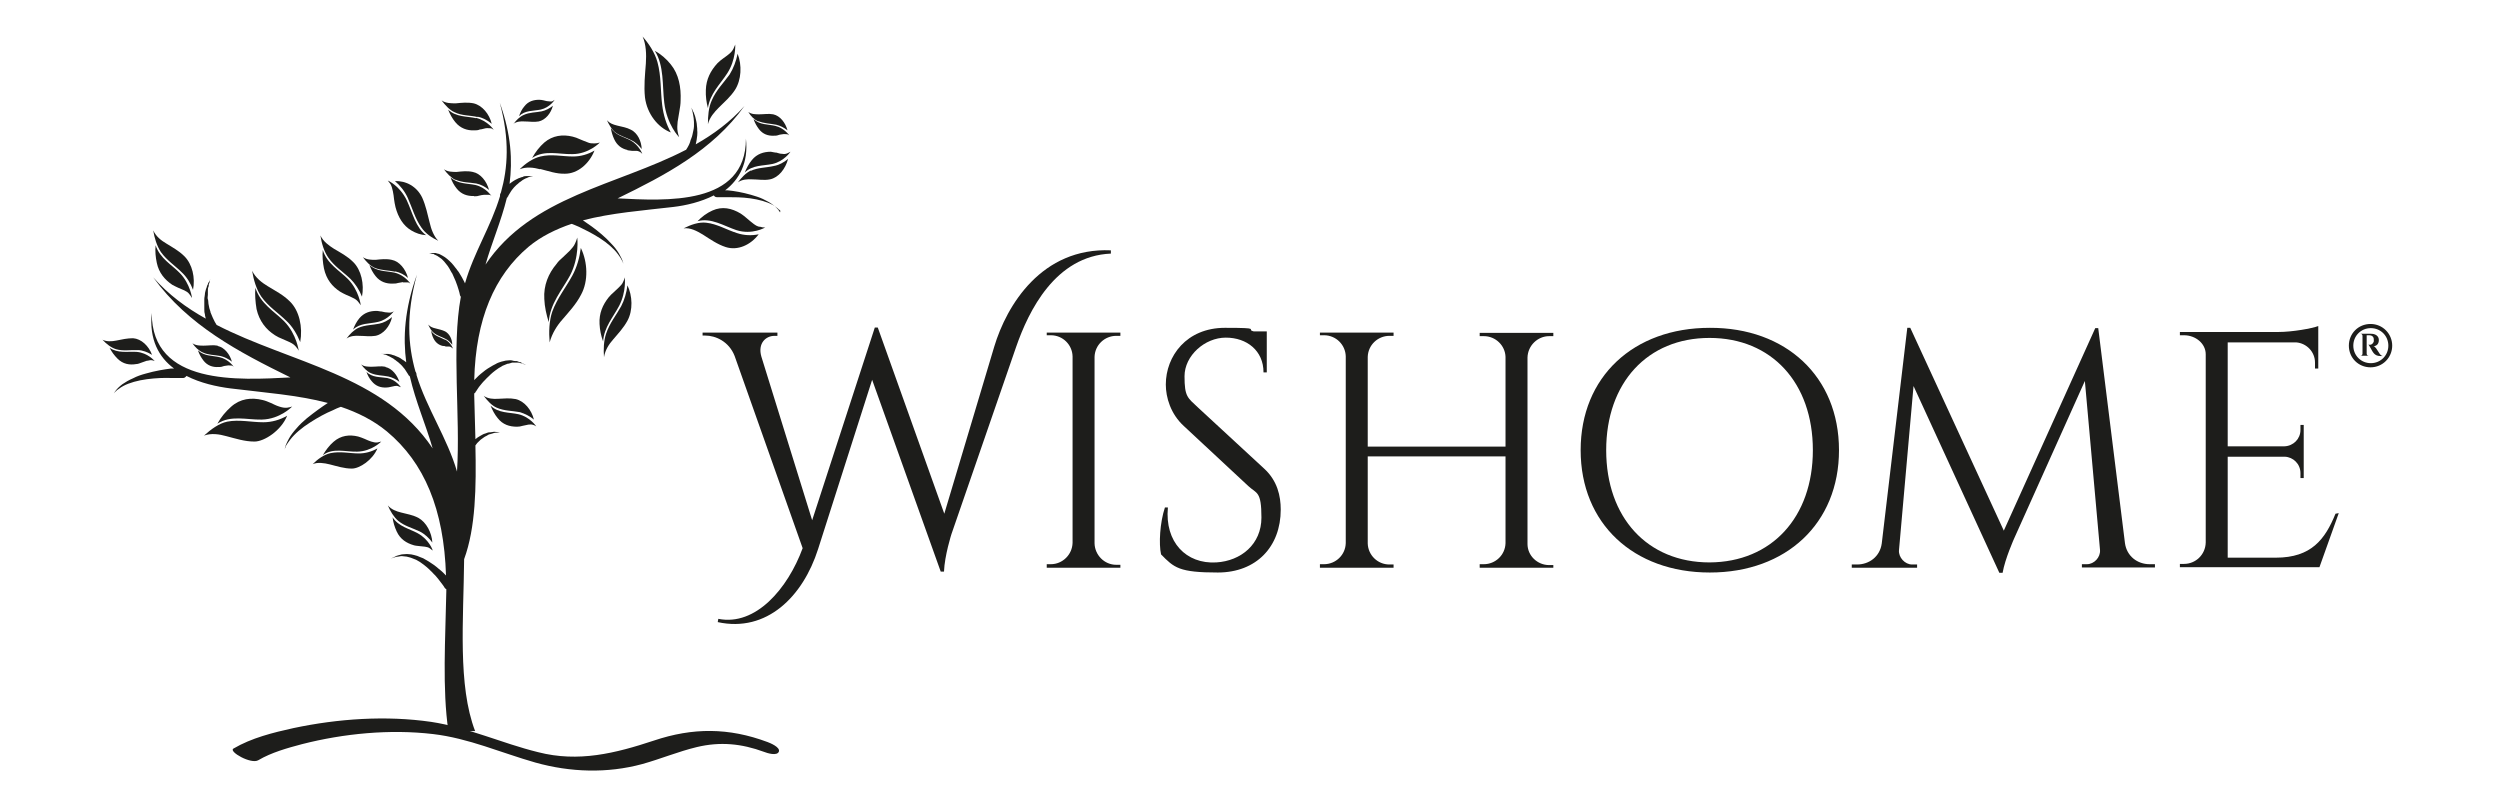<svg xmlns="http://www.w3.org/2000/svg" viewBox="0 0 841.9 271.9"><defs><style>      .cls-1 {        fill: #1d1d1b;      }    </style></defs><g><g id="Capa_1"><g><g><g><path class="cls-1" d="M334.8,116.8c4.2-14,16-33.5,39.3-32.5v1.1c-18.7.8-27.7,19.3-31.9,31.4l-21.8,63.1s-2.3,7.2-2.5,12.6h-1.1l-23.1-64.6-18.2,57c-5.1,16-17.3,28.2-33.8,24.6l.2-1.1c12.6,2.5,23.4-10.2,28.4-23.8l-22.9-64.7c-1.9-4.9-6.4-6.9-9.9-6.9h-.9v-1h25.2v1.1h-1c-2.9,0-5.7,2.5-4.4,7l17.1,55.1,21.1-64.9h1l22.4,62.7,16.8-56.2Z"></path><path class="cls-1" d="M377.3,191.2h-24.8v-1.2h1.4c3.9,0,7.2-3.2,7.3-7.2v-62.8c-.1-3.9-3.3-7.1-7.3-7.1h-1.4v-.9h24.8v1.1h-1.4c-3.9,0-7.2,3.1-7.3,7.1v62.8c.1,3.9,3.3,7.2,7.3,7.2h1.4v1Z"></path><path class="cls-1" d="M425.7,157.8c4.5,4.1,5.6,9.3,5.6,13.8,0,12.5-8.2,21.2-21.2,21.2s-14.7-1.6-19.1-6.1c-.8-3.5-.4-10.7,1.3-15.8h1c-1.1,11.7,6.2,19.1,16.3,18.5,8.3-.5,15.2-6.1,15.2-15.1s-1.6-8-4.4-10.6l-21.7-20.2c-4.5-4.1-6.1-9.7-6.1-14,0-9.6,7-19.1,19.9-19.1s6.8.5,9.7,1.2h4.4v13.8h-1.1c0-7.3-5.6-11.7-12.7-11.7s-13.9,6.1-13.9,13,1,7.2,4.5,10.5l22.3,20.6Z"></path><path class="cls-1" d="M523.1,191.2h-24.8v-1.2h1.4c3.9,0,7.2-3.1,7.3-7.1v-29.2h-46.4v29.3c.1,3.9,3.3,7.1,7.3,7.1h1.4v1.1h-24.8v-1.2h1.4c3.9,0,7.2-3.1,7.3-7.1v-62.9c-.1-3.9-3.3-7.1-7.3-7.1h-1.4v-.9h24.8v1.1h-1.4c-3.9,0-7.2,3.1-7.3,7.1v30.2h46.4v-30.2c-.1-3.8-3.3-7-7.3-7h-1.4v-1.1h24.8v1.1h-1.4c-3.9,0-7.2,3.2-7.3,7.2v62.8c0,3.9,3.3,7.1,7.3,7.1h1.4v.9h0Z"></path><path class="cls-1" d="M619.3,151.6c0,24.7-17.8,41.2-43.5,41.2s-43.5-16.5-43.5-41.2,17.8-41.2,43.5-41.2c25.6-.1,43.5,16.4,43.5,41.2ZM610.5,151.6c0-22.7-13.9-37.8-34.8-37.8s-34.8,15.1-34.8,37.8,13.9,37.8,34.8,37.8c20.9-.1,34.8-15.2,34.8-37.8Z"></path><path class="cls-1" d="M715.6,182.9c.6,4.4,4.2,7.1,8.3,7.1h1.8v1.1h-24.6v-1.1h1.7c2.4,0,4.6-2.3,4.4-4.8l-5.1-56.9-23.8,53s-3.1,6.9-3.9,11.6h-1.1l-28.9-62.9-4.9,55.3c-.2,2.4,2,4.8,4.4,4.8h1.7v1.1h-22v-1.1h1.8c4,0,7.7-2.6,8.3-7.1l8.6-72.6h1l31.5,68.3,30.8-68.2h1l9,72.4Z"></path><path class="cls-1" d="M787.6,172.8l-6.5,18.2h-47v-1.1h1.4c3.9,0,7.2-3.1,7.3-7.2v-63.4c0-3.6-3.4-6.4-7.3-6.4h-1.4v-1.1h33.1c4.8,0,11.4-1.2,13.5-2v14.3h-1.1v-2c0-3.6-2.8-6.5-6.3-6.8h-23.1v35h19.1c3-.1,5.4-2.5,5.4-5.5v-1.7h1.1v17.9h-1.1v-1.7c0-3-2.4-5.4-5.3-5.5h-19.2v34h16.2c12,0,16.6-6.2,20.1-14.8l1.1-.2Z"></path></g><g><path class="cls-1" d="M46.4,117.9c1.6,0,3.3.7,4.8,1.6-1.1-3-3.6-5.4-6.4-5.6-1.9,0-3.8.4-5.7.8-1.5.3-3.2.4-4.6-.3,1.3,1.4,2.9,2.7,4.6,3.2,2.4.7,4.8.2,7.3.3h0Z"></path><path class="cls-1" d="M39.6,120.8c1.8,1.8,4,2.2,6.3,1.8.6,0,1.2-.3,1.8-.5s1.2-.4,1.7-.6c.6,0,1.1-.3,1.7-.2.3,0,.7.2,1,.3,0,0-2.3-2.8-6.1-3.1-3-.2-6.3.6-9.1-1.4.7,1.4,1.6,2.6,2.7,3.7h0Z"></path><g><path class="cls-1" d="M97.6,101.5c-2.2-2.2-4.8-3.5-7.4-5.1-2-1.2-4.1-2.8-5.3-5.2.5,3,1.4,6.2,3.1,8.7,2.4,3.4,5.7,5.4,8.6,8.3,1.9,1.8,3.4,4.3,4.5,7,.9-5.1-.3-10.6-3.5-13.7h0Z"></path><path class="cls-1" d="M95.7,108.2c-3.4-3.4-8-5.9-9.7-11.3-.2,2.3,0,4.8.4,7.2.9,4,3.2,6.9,6.2,8.8.8.5,1.6.9,2.4,1.2.8.4,1.7.7,2.5,1.1s1.5.8,2.1,1.5c.4.4.7.9,1,1.4,0,.2-.6-5.5-4.9-9.9h0Z"></path><path class="cls-1" d="M181.9,56.9c2.8.7,5.5,1.7,8.4,1.6,4.2,0,8.1-3.3,9.9-7.8-2.2,1.3-4.7,2-7.2,2-3.6,0-7.4-.9-11,0-2.5.6-5,2.3-7,4.3,2.2-.9,4.7-.6,6.9,0h0Z"></path><path class="cls-1" d="M200.2,48.3c-.8,0-1.6,0-2.4-.4-.9-.3-1.7-.7-2.5-1-.8-.4-1.7-.7-2.5-.9-3.3-.8-6.7-.4-9.5,2-1.6,1.4-3,3.2-4.1,5.2,4.1-2.8,9-1.2,13.5-1.3,5.6,0,9.3-3.9,9.3-3.9-.7.2-1.2.3-1.8.3h0Z"></path><path class="cls-1" d="M132,106.8c-1.3,1.1-2.8,1.9-4.3,2.2-2.3.5-4.7.4-7,1.4-1.5.7-2.9,2.1-4,3.6,1.3-.9,2.9-1,4.3-.9,1.8,0,3.6.3,5.4,0,2.7-.5,4.9-3.2,5.6-6.2h0Z"></path><path class="cls-1" d="M132.7,104.8c-.3.2-.6.3-.9.4-.5.2-1,0-1.6,0-.6,0-1.1-.2-1.7-.3-.6,0-1.1-.2-1.7-.2-2.2,0-4.2.6-5.8,2.5-.9,1.1-1.6,2.4-2.1,3.8,2.4-2.3,5.5-1.9,8.4-2.6,3.5-.8,5.4-3.7,5.4-3.7h0Z"></path><path class="cls-1" d="M133.1,91.4c1.5.3,3.1,1.1,4.3,2.2-.8-3-2.9-5.6-5.5-6.1-1.8-.4-3.6-.2-5.4,0-1.4,0-3,0-4.3-.9,1.1,1.5,2.4,2.9,4,3.6,2.2.9,4.6.8,6.9,1.3h0Z"></path><path class="cls-1" d="M135.7,95.1c.5,0,1,0,1.6,0s.6.3.9.4c0,0-1.9-2.9-5.4-3.7-2.8-.6-6-.3-8.4-2.6.5,1.4,1.2,2.7,2.1,3.8,1.5,1.9,3.6,2.6,5.8,2.5.6,0,1.1,0,1.7-.2.5-.1,1.1-.2,1.7-.3h0Z"></path><path class="cls-1" d="M153.4,60.5c2.2,1,4.6.9,7,1.3,1.5.3,3.1,1.1,4.3,2.2-.8-3-2.9-5.6-5.5-6.1-1.8-.4-3.6-.2-5.4,0-1.4,0-3,0-4.3-.9,1,1.4,2.4,2.9,3.9,3.6h0Z"></path><path class="cls-1" d="M159.6,66.1c.6,0,1.1,0,1.7-.2s1.1-.2,1.7-.3c.5,0,1,0,1.6,0s.6.2.9.4c0,0-1.9-2.9-5.4-3.7-2.8-.6-6-.3-8.4-2.6.5,1.4,1.2,2.7,2.1,3.8,1.5,1.9,3.6,2.6,5.8,2.5h0Z"></path><path class="cls-1" d="M149.9,111.6c-1-.5-2.1-.7-3.2-1-.9-.2-1.8-.5-2.5-1.3.5,1.1,1.1,2.2,1.9,2.8,1.2,1,2.6,1.3,3.9,2,.9.4,1.7,1.2,2.3,2,0-1.8-.9-3.7-2.4-4.5h0Z"></path><path class="cls-1" d="M149.8,114.4c-1.6-.9-3.5-1.2-4.6-3,.1.9.4,1.8.8,2.6.7,1.4,1.8,2.2,3.1,2.5.3,0,.7,0,1,.2.4,0,.7,0,1,0,.3,0,.6,0,.9.3.2,0,.3.3.5.4.1,0-.7-2.1-2.7-3.1h0Z"></path><path class="cls-1" d="M61.3,91.8c1.6,1.5,2.9,3.6,3.7,5.8.8-4-.2-8.6-2.9-11.3-1.8-1.8-4-3-6.1-4.3-1.7-1-3.4-2.3-4.4-4.4.4,2.5,1.2,5.2,2.6,7.3,2,2.8,4.7,4.5,7.1,6.9h0Z"></path><path class="cls-1" d="M60.6,92c-2.8-2.9-6.7-4.9-8.2-9.4-.2,2,0,4,.4,5.9.7,3.4,2.7,5.7,5.2,7.4.7.4,1.4.7,2,1,.7.3,1.4.6,2.1.9.6.3,1.3.7,1.7,1.3.3.4.6.8.8,1.2s-.5-4.7-4-8.3h0Z"></path><path class="cls-1" d="M217.2,32.8c.7,5.5,4.3,10.1,8.7,11.8-1.5-2.7-2.5-5.9-2.9-9.2-.6-4.8-.3-9.8-1.6-14.5-.9-3.2-2.9-6.2-5-8.6,1.2,2.7,1.3,6,1.1,9.1-.3,3.9-.7,7.6-.3,11.4h0Z"></path><path class="cls-1" d="M228.8,37.4c.2-1.2.4-2.3.4-3.5.2-4.5-.6-8.9-3.3-12.2-1.5-1.9-3.4-3.5-5.4-4.6,3.2,5,2.5,11.7,3.2,17.5.9,7.5,5,11.6,5,11.6-.2-.6-.4-1.3-.5-1.9-.2-1.1-.1-2.2,0-3.3.2-1.3.4-2.4.6-3.6h0Z"></path><path class="cls-1" d="M76.3,146.9c3.1.8,6.1,1.8,9.4,1.8s9-3.7,11-8.7c-2.4,1.4-5.2,2.2-8,2.2-4.1,0-8.2-1-12.2-.2-2.8.6-5.5,2.6-7.8,4.7,2.4-.9,5.1-.5,7.6.2h0Z"></path><path class="cls-1" d="M88.1,141.3c6.2-.1,10.3-4.4,10.3-4.4-.6.2-1.1.3-1.7.4-.9.1-1.8-.1-2.7-.4-1-.3-1.9-.8-2.8-1.2s-1.9-.8-2.8-1c-3.7-.9-7.5-.5-10.6,2.3-1.8,1.6-3.4,3.5-4.6,5.7,4.5-3,9.9-1.3,14.9-1.4h0Z"></path><path class="cls-1" d="M189.4,107.6c2.2-2.6,4.6-5.1,6.3-8.4,2.5-4.6,2.2-11-.1-15.7-.4,3.2-1.3,6.4-2.8,9.2-2.2,4.1-5.1,7.6-6.8,12.2-1.1,3.2-1.2,7-.9,10.4.8-3,2.5-5.7,4.3-7.7h0Z"></path><path class="cls-1" d="M194.4,80c-.2.6-.4,1.3-.7,1.9-.4,1-1.1,1.7-1.8,2.5-.8.8-1.6,1.5-2.3,2.2-.8.7-1.6,1.4-2.2,2.3-2.7,3.2-4.4,7.2-4.1,11.8.1,2.6.7,5.3,1.5,7.8.4-6.3,4.5-10.8,7.2-15.8,3.2-6.2,2.4-12.7,2.4-12.7h0Z"></path><path class="cls-1" d="M252.9,57.4c-1.7.8-3.2,2.4-4.4,4,1.4-1,3.2-1.1,4.8-1,2,0,4,.4,6,0,2.9-.6,5.2-3.5,6.1-6.9-1.4,1.2-3.1,2.1-4.8,2.4-2.6.6-5.3.5-7.7,1.6h0Z"></path><path class="cls-1" d="M263.4,51.8c-.6,0-1.3-.2-1.9-.4-.6,0-1.2-.2-1.9-.3-2.4,0-4.7.7-6.4,2.8-1,1.2-1.8,2.7-2.4,4.2,2.6-2.6,6.1-2.2,9.4-2.9,3.9-.9,6-4.1,6-4.1-.3.2-.7.3-1,.5-.6.3-1.2.3-1.8.2h0Z"></path><path class="cls-1" d="M179.8,141.3c-.8-3.3-3.2-6.2-6.1-6.9-2-.4-4-.2-6-.1-1.6.1-3.4,0-4.8-1,1.2,1.6,2.7,3.3,4.4,4,2.5,1.1,5.1,1,7.8,1.5,1.6.5,3.3,1.3,4.7,2.5h0Z"></path><path class="cls-1" d="M174.1,143.7c.6,0,1.3-.1,1.9-.3.6-.1,1.3-.3,1.9-.4.6-.1,1.2-.1,1.7.1.4.1.7.3,1,.5,0,0-2.1-3.2-6-4.1-3.1-.7-6.7-.3-9.4-2.9.6,1.5,1.4,3,2.4,4.2,1.7,2.2,4,2.9,6.5,2.9h0Z"></path><path class="cls-1" d="M160.8,39.3c1.7.3,3.4,1.2,4.8,2.4-.8-3.3-3.2-6.2-6.1-6.9-2-.4-4-.2-6,0-1.6,0-3.4,0-4.8-1,1.2,1.6,2.7,3.3,4.4,4,2.4,1.2,5.1,1,7.7,1.6h0Z"></path><path class="cls-1" d="M160.3,39.8c-3.1-.7-6.7-.3-9.4-2.9.6,1.5,1.4,3,2.4,4.2,1.7,2.1,4,2.9,6.4,2.8.6,0,1.3,0,1.9-.3.6,0,1.3-.3,1.9-.4s1.2,0,1.7,0c.4,0,.7.3,1,.5.2.1-2-3.1-5.9-4h0Z"></path><path class="cls-1" d="M140.9,174.4c-1.9-1-3.9-1.3-5.8-1.8-1.6-.4-3.3-1-4.5-2.4.8,1.9,2,3.9,3.5,5.2,2.2,1.8,4.8,2.4,7.3,3.6,1.6.8,3.1,2.2,4.2,3.7-.2-3.3-2-6.8-4.7-8.3h0Z"></path><path class="cls-1" d="M140.7,179.6c-2.9-1.6-6.4-2.2-8.5-5.4.2,1.7.7,3.3,1.4,4.8,1.2,2.6,3.3,3.9,5.7,4.6.6.2,1.2.2,1.9.3.6.1,1.3.1,1.9.2.6.1,1.2.2,1.7.6.3.2.6.5.9.7.1-.1-1.3-3.8-5-5.8h0Z"></path><path class="cls-1" d="M118,93.9c1.6,1.6,3,3.7,3.9,6,.8-4.1-.2-9-3-11.7-1.9-1.9-4.2-3.1-6.4-4.4-1.7-1.1-3.6-2.4-4.6-4.5.4,2.6,1.2,5.4,2.7,7.5,2,2.9,4.9,4.7,7.4,7.1h0Z"></path><path class="cls-1" d="M114.5,98.2c.7.4,1.4.8,2.1,1.1.7.3,1.5.6,2.2,1,.7.3,1.3.7,1.8,1.3.3.4.6.8.9,1.2,0,0-.6-5-4.3-8.8-3-3-7-5.1-8.5-9.8-.2,2,0,4.2.4,6.2.8,3.7,2.8,6.1,5.4,7.8h0Z"></path><path class="cls-1" d="M111.1,156.4c2.4.6,4.8,1.4,7.4,1.4s7-2.9,8.6-6.8c-1.9,1.1-4.1,1.7-6.2,1.7-3.2,0-6.3-.8-9.6-.1-2.2.5-4.3,2-6,3.7,1.7-.7,3.8-.4,5.8.1h0Z"></path><path class="cls-1" d="M120.3,152.1c4.9-.1,8.1-3.4,8.1-3.4-.4.1-.9.2-1.3.3-.7.1-1.4-.1-2.1-.3s-1.5-.6-2.2-.9-1.5-.6-2.2-.8c-2.9-.7-5.8-.4-8.3,1.8-1.4,1.2-2.6,2.8-3.6,4.5,3.4-2.6,7.6-1.1,11.6-1.2h0Z"></path><path class="cls-1" d="M239.7,33.8c-1.1,2.4-1.3,5.3-1.3,8,.6-2.3,2.2-4.1,3.7-5.6,1.9-1.9,3.9-3.6,5.4-5.9,2.2-3.4,2.4-8.4.9-12.2-.5,2.5-1.4,4.9-2.7,7-2,2.8-4.5,5.2-6,8.7h0Z"></path><path class="cls-1" d="M237.7,30.3c-.1,2.1.2,4.2.7,6.1.7-4.9,4.1-8,6.5-11.7,3-4.6,2.7-9.7,2.7-9.7-.2.5-.4,1-.6,1.4-.4.8-.9,1.3-1.5,1.8s-1.3,1-2,1.5-1.3,1-1.9,1.6c-2.3,2.5-3.8,5.4-3.9,9h0Z"></path><path class="cls-1" d="M144.7,75c-.7-2.8-1.3-5.7-2.5-8.4-1.8-3.8-5.5-5.8-9.2-5.6,1.7,1.4,3.3,3.4,4.3,5.6,1.5,3.3,2.5,7.1,4.6,10,1.4,2.1,3.6,3.5,5.7,4.5-1.5-1.5-2.4-3.9-2.9-6.1h0Z"></path><path class="cls-1" d="M143.5,79.2c-3.5-2.5-4.6-7.6-6.5-11.7-2.4-5-6.4-6.7-6.4-6.7.3.4.6.8.9,1.2.4.7.6,1.5.8,2.4s.3,1.8.4,2.7c.1.9.3,1.8.5,2.7.9,3.4,2.6,6.2,5.3,7.8,1.5.9,3.2,1.5,5,1.6h0Z"></path><path class="cls-1" d="M237.8,75c-2.5-.3-5.2.7-7.6,1.9,2.3-.3,4.5.9,6.5,2.1,2.5,1.6,4.9,3.3,7.7,4.2,4,1.3,8.4-.7,11.1-4.3-2.4.5-4.9.4-7.3-.4-3.5-1.1-6.7-3.1-10.4-3.5h0Z"></path><path class="cls-1" d="M253.8,75.4c-.8-.6-1.5-1.2-2.2-1.8-.7-.6-1.4-1.2-2.2-1.7-3-1.8-6.2-2.5-9.5-1-1.8.8-3.6,2.1-5,3.6,4.5-1.3,8.9,1.6,13.1,3,5.3,1.7,9.7-.9,9.7-.9-.5,0-1,0-1.5-.2-1,0-1.7-.5-2.4-1h0Z"></path><path class="cls-1" d="M172.9,41.7c1.1-.8,2.5-.9,3.8-.8,1.6,0,3.1.3,4.7,0,2.3-.5,4.1-2.7,4.8-5.3-1.1.9-2.4,1.6-3.8,1.9-2,.4-4.1.3-6,1.2-1.4.6-2.6,1.8-3.5,3.1h0Z"></path><path class="cls-1" d="M186.8,33.7c-.3,0-.5.3-.8.4-.5.2-.9,0-1.4,0-.5,0-1-.2-1.5-.3s-1-.2-1.5-.2c-1.9,0-3.7.5-5,2.2-.8.9-1.4,2.1-1.8,3.3,2-2,4.8-1.7,7.3-2.2,3.1-.7,4.7-3.3,4.7-3.3h0Z"></path><path class="cls-1" d="M255.4,40.8c1.9.8,4,.8,6,1.2,1.3.3,2.7,1,3.8,1.9-.7-2.6-2.5-4.9-4.8-5.4-1.6-.3-3.1,0-4.7,0-1.3,0-2.6,0-3.7-.8.8,1.4,2,2.6,3.4,3.2h0Z"></path><path class="cls-1" d="M253.8,40.2c.4,1.2,1.1,2.4,1.8,3.3,1.3,1.7,3.1,2.3,5,2.2.5,0,1,0,1.5-.2s1-.2,1.5-.3.9,0,1.4,0c.3,0,.5.2.8.4,0,0-1.7-2.5-4.7-3.2-2.5-.6-5.3-.3-7.3-2.3h0Z"></path><path class="cls-1" d="M73.3,116.4c-1.6-.3-3.1,0-4.7,0-1.3,0-2.6,0-3.8-.8.9,1.3,2.1,2.5,3.5,3.1,1.9.9,4,.8,6,1.2,1.3.3,2.7,1,3.8,1.9-.7-2.5-2.5-4.8-4.8-5.3h0Z"></path><path class="cls-1" d="M66.7,118.1c.4,1.2,1.1,2.4,1.8,3.3,1.3,1.7,3.1,2.3,5,2.2.5,0,1,0,1.5-.2s1-.2,1.5-.3.9,0,1.4,0c.3,0,.5.2.8.4,0,0-1.7-2.5-4.7-3.2-2.5-.6-5.2-.3-7.3-2.3h0Z"></path><path class="cls-1" d="M212.8,47.3c1.2.6,2.4,1.7,3.3,2.9-.1-2.7-1.4-5.4-3.6-6.5-1.5-.8-3-1-4.6-1.4s-2.6-.8-3.5-1.8c.7,1.5,1.6,3.1,2.7,4,1.7,1.3,3.8,1.8,5.7,2.8h0Z"></path><path class="cls-1" d="M211.3,50.6c.5,0,1,.2,1.5.2s1,0,1.5,0c.5,0,.9.2,1.3.4.2.2.5.4.7.6,0,0-1.1-2.9-3.9-4.5-2.3-1.2-5-1.7-6.7-4.2.2,1.3.6,2.6,1.1,3.7,1,2.2,2.6,3.3,4.5,3.7h0Z"></path><path class="cls-1" d="M206.5,114.3c1.7-2,3.5-3.9,4.8-6.3,1.9-3.5,1.7-8.4,0-11.9-.3,2.4-1,4.9-2.1,7-1.7,3.1-3.9,5.7-5.1,9.3-.8,2.4-.9,5.3-.7,7.9.4-2.5,1.7-4.4,3.1-6h0Z"></path><path class="cls-1" d="M210.4,93.4c-.1.5-.3,1-.5,1.4-.3.8-.8,1.3-1.4,1.9s-1.2,1.1-1.8,1.7c-.6.5-1.2,1.1-1.7,1.7-2,2.5-3.3,5.4-3.1,9,.1,2,.5,4,1.2,5.9.3-4.8,3.4-8.2,5.4-12,2.5-4.8,1.9-9.6,1.9-9.6h0Z"></path><path class="cls-1" d="M129.8,123.5c-1.5-.3-3,0-4.6,0-1.2,0-2.6,0-3.6-.8.9,1.2,2.1,2.5,3.4,3,1.9.8,3.9.7,5.8,1.1,1.3.3,2.6.9,3.7,1.8-.7-2.2-2.4-4.5-4.7-5h0Z"></path><path class="cls-1" d="M123.4,125.2c.4,1.2,1,2.3,1.8,3.2,1.3,1.6,3,2.2,4.9,2.1.5,0,1-.1,1.4-.2.5-.1,1-.2,1.4-.3s.9-.1,1.3.1c.3.1.5.2.8.3,0,0-1.6-2.5-4.6-3.1-2.4-.4-5.1-.1-7-2.1h0Z"></path><path class="cls-1" d="M262.7,71.5c-.1,0-.2-.4-.5-.7-.2-.3-.5-.6-.8-.9s-.7-.7-1.2-1c-.9-.7-2.1-1.3-3.3-1.9-1.3-.6-2.6-1-4-1.4-2.8-.8-5.6-1.3-7.8-1.5-.3,0-.6,0-.9,0,4.7-3.6,7.9-9.2,7-17.4,0,22.7-27.1,20.9-43.2,20.1,16-7.8,31.9-16.1,42.7-31.1-4.7,5.3-10.4,9.5-16.4,12.9h0c.1-.5.2-1,.3-1.5s.1-1,.2-1.5c0-.5.1-1,0-1.6,0-.5,0-1.1-.1-1.6,0-.5-.1-1-.2-1.5-.1-.5-.2-.9-.3-1.3-.1-.4-.2-.8-.4-1.2-.1-.4-.2-.7-.4-.9-.1-.3-.2-.5-.3-.7-.2-.4-.3-.6-.3-.6,0,0,.1.2.2.7.1.2.1.5.2.7.1.3.1.6.2,1,.1.4.1.7.2,1.2,0,.4.1.8.1,1.3v1.4c0,.5-.1.9-.2,1.4-.1.5-.2.9-.3,1.4-.1.4-.2.9-.4,1.3-.2.4-.3.8-.4,1.2-.1.4-.3.7-.4,1-.3.6-.6,1.1-.8,1.4-.1.2-.2.3-.2.3h-.1c-23.2,12-52,15.6-67.4,38.6,2.1-7.4,5.2-14.4,7.2-22.5h.1c.1-.2.1-.3.2-.4h.1c0-.2.1-.3.2-.5.2-.3.5-.8.8-1.3.2-.3.4-.6.6-.8.2-.3.5-.6.8-.9.3-.3.6-.6.9-.8.3-.3.6-.6,1-.8.3-.3.7-.5,1-.7.4-.2.7-.4,1.1-.5.3-.2.7-.3,1-.4.3,0,.7-.2,1-.2.3,0,.6,0,.8,0h1.3s-.2,0-.6,0c-.2,0-.4,0-.7,0-.3,0-.5,0-.9,0-.3,0-.7,0-1,0-.4,0-.8,0-1.2,0s-.8,0-1.2.3c-.4,0-.8.3-1.3.4-.4.2-.8.4-1.2.6-.4.2-.8.5-1.1.7s-.5.4-.8.6c1-7.8.6-16.5-3.3-27.3,3.4,12.5,2.7,22,.4,30.2-.2.3-.4.8-.3,1.2-3.1,10.4-8.8,18.9-11.8,29.4-.1,0-.1-.3-.2-.4-.5-1-1.1-2.1-1.8-3.2-.2-.3-.4-.6-.6-.8-.2-.3-.4-.6-.6-.8-.4-.6-.9-1.1-1.3-1.6-.5-.5-1-1-1.5-1.4s-1-.8-1.6-1.1c-.6-.3-1-.6-1.6-.7-.3,0-.5-.2-.8-.2s-.2,0-.4,0h-.4c-.5,0-.9,0-1.3,0s-.7,0-1,0c-.5,0-.8,0-.8,0,0,0,.3,0,.8,0,.3,0,.6,0,.9,0,.4,0,.8.2,1.2.3.1,0,.2,0,.3,0,.1,0,.2,0,.3.2.2,0,.4.2.7.3.5.2.9.6,1.4.9s.9.8,1.3,1.2c.4.5.8,1,1.2,1.5.4.6.7,1.1,1,1.7.2.3.3.6.5.8.1.3.3.6.4.9.5,1.1,1,2.2,1.3,3.2s.6,1.8.7,2.3c.1.6.2.9.2.9.1.2.1.4.3.5h0c-3.2,17.4-.1,40-1.3,58.9-3.2-11.1-10.3-21.5-13.6-32.4,0-.4-.1-.9-.4-1.3-2.5-8.9-3.2-19.1.5-32.6-4.2,11.7-4.7,21.2-3.6,29.5-.3-.2-.5-.4-.8-.6-.4-.2-.8-.5-1.2-.8-.4-.2-.9-.5-1.3-.6-.4-.2-.9-.4-1.4-.5-.4-.2-.9-.2-1.3-.3-.4,0-.9,0-1.3,0h-1.1c-.3,0-.7,0-.9,0-.3,0-.5,0-.7,0-.4,0-.6,0-.6,0h1.3c.3,0,.6,0,.9,0,.3,0,.7,0,1.1.2.4,0,.7.2,1.1.4s.8.3,1.2.6c.4.2.8.4,1.1.7.4.2.7.6,1.1.8.3.3.7.6,1,.9s.6.6.8.9c.3.3.5.6.7.9.4.6.7,1.1.9,1.4.1.2.2.3.2.4s.1,0,.1,0h0c0,0,.1.2.2.3,0,0,.1,0,.1,0,2,8.7,5.4,16.3,7.7,24.3-16.6-24.8-47.8-28.7-72.8-41.6,0,0,0,0,0,0,0,0,0-.2-.2-.4-.2-.3-.5-.8-.8-1.5-.2-.3-.3-.7-.5-1.1s-.3-.8-.5-1.2c0-.4-.3-.9-.4-1.4s-.2-1-.3-1.5,0-1-.2-1.5,0-1,0-1.5,0-1,0-1.4c0-.5,0-.9.2-1.3s0-.8.2-1.1.2-.6.2-.8c0-.4.2-.7.2-.7,0,0,0,.2-.3.6,0,.2-.2.5-.4.7,0,.3-.2.6-.4,1,0,.4-.3.8-.4,1.3s-.3.9-.3,1.5c0,.5-.2,1-.2,1.6,0,.6,0,1.1,0,1.7v1.7c0,.6,0,1.1.2,1.7,0,.5.2,1,.3,1.5h0c-6.5-3.6-12.6-8.1-17.7-13.9,11.7,16.2,28.9,25.2,46.2,33.7-17.4.9-46.7,2.8-46.7-21.7-.9,9,2.4,14.9,7.5,18.7-.3,0-.6,0-1,0-2.3.3-5.4.8-8.5,1.7-1.5.4-3,.9-4.3,1.6-1.4.6-2.6,1.3-3.6,2-.5.4-.9.7-1.3,1.1-.4.4-.7.7-.9,1s-.4.5-.5.7-.2.3-.2.3c0,0,0-.1.2-.2,0-.1.3-.4.6-.6.2-.3.6-.5,1-.8s.8-.6,1.4-.9c2-1.1,5-1.9,8-2.3,3-.4,6-.5,8.3-.4,1.1,0,2.1,0,2.7,0,.6,0,1,0,1,0h.2c.4,0,.8-.3,1.1-.7,4.7,2.4,10.1,3.6,14.8,4.2,11.2,1.4,22.6,2.2,32.8,4.9-2,1.3-4.5,3.1-7,5.1-1.3,1.1-2.5,2.2-3.5,3.4-1.1,1.2-2,2.4-2.6,3.5-.3.6-.6,1.1-.8,1.6-.2.5-.4.9-.5,1.3,0,.4-.2.7-.2.9s0,.3,0,.3c0,0,0-.1,0-.3s.2-.5.3-.8c0-.4.4-.8.6-1.2.3-.4.6-.9,1-1.4,1.5-2,4-4.1,6.7-5.8,2.6-1.7,5.4-3.2,7.6-4.1,1-.5,1.9-.9,2.5-1.1,0,0,.2-.1.3-.1,5.6,1.9,10.9,4.5,15.5,8.3,12.6,10.5,19.2,26.2,19.9,48.5l-1-1c-.4-.4-.9-.8-1.4-1.2s-1-.9-1.6-1.3c-.6-.4-1.2-.8-1.8-1.2s-1.3-.7-1.9-1.1c-.7-.3-1.4-.5-2-.8-.7-.2-1.4-.4-2-.5-.7,0-1.3-.2-1.9-.1-.6.1-1.2,0-1.7.2-.5.1-1,.3-1.4.4-.4.2-.7.4-1,.5-.6.3-.9.4-.9.4,0,0,.3-.1.9-.3.3-.1.6-.2,1-.3.4,0,.9-.1,1.4-.2s1,.1,1.6.1,1.2.3,1.8.4c.6.2,1.2.5,1.8.7.6.4,1.2.6,1.8,1.1.6.4,1.1.8,1.7,1.3.5.4,1,.9,1.5,1.4.5.4.9,1,1.4,1.4.4.5.8.9,1.1,1.3.7.9,1.2,1.6,1.6,2.1.4.5.5.8.5.8l.2.2c.1.2.3.3.4.3v.8c-.3,15.9-1.4,32.7.7,47h9c-5.9-15.4-3.9-37.4-3.7-57.9,3.9-10.6,4.1-24.3,3.8-38.3.2-.3.4-.5.6-.8.5-.4.9-1,1.4-1.3s1-.8,1.5-1c.3-.1.5-.3.7-.4.1-.1.2-.1.4-.2.1,0,.2-.1.4-.1.5-.1.9-.3,1.3-.4.4-.1.7-.1,1-.1.6,0,.9-.1.9-.1,0,0-.3,0-.9-.1-.3,0-.6-.1-1-.1-.4.1-.9.1-1.4.2h-.4c0,0-.3.1-.4.1-.3.1-.5.2-.8.3-.6.1-1.1.5-1.7.8-.6.3-1.1.7-1.6,1.1-.1-4.9-.3-9.9-.4-14.7v-.7c.1-.1.3-.2.4-.3h0v-.2c.1,0,.3-.3.6-.8s.8-1.2,1.5-2c.3-.4.7-.8,1.1-1.2.4-.4.8-.9,1.3-1.3.4-.4.9-.9,1.4-1.3s1-.8,1.6-1.2c.5-.4,1.1-.6,1.6-1,.6-.2,1.1-.5,1.7-.7.6,0,1.1-.3,1.6-.4.5,0,1,0,1.5,0,.5,0,.9,0,1.3.2.4,0,.7.2,1,.3.5.2.8.3.8.3,0,0-.3-.2-.8-.4-.3,0-.6-.3-.9-.5-.4,0-.8-.2-1.3-.4-.5,0-1,0-1.6-.2s-1.2,0-1.8,0c-.6,0-1.2.3-1.9.4-.6.2-1.3.4-1.9.8-.6.3-1.2.6-1.8,1-.6.3-1.1.7-1.7,1.1-.5.4-1,.8-1.5,1.2s-.9.8-1.3,1.2c-.3.3-.6.6-.9.9.5-20.6,6.8-35.2,18.3-44.9,4.2-3.5,9.2-5.9,14.4-7.7.1,0,.1,0,.2,0,.6.2,1.4.6,2.4,1,1.9.9,4.5,2.2,7,3.8s4.7,3.5,6.1,5.4c.4.5.6.9.9,1.3.2.4.4.8.6,1.1.2.3.2.6.3.8.1.2.1.3.1.3,0,0,0,0-.1-.3,0-.2-.1-.5-.2-.8-.1-.4-.3-.8-.5-1.2-.2-.4-.5-1-.8-1.5-.6-1-1.5-2.2-2.5-3.2-1-1.1-2.1-2.2-3.3-3.2-2.2-1.9-4.5-3.5-6.3-4.7,9.6-2.5,20.1-3.3,30.4-4.5,4.3-.5,9.4-1.7,13.7-3.9.2.4.6.6,1,.6h.2s.3,0,.9,0c.6,0,1.5,0,2.5,0,2.1,0,4.9,0,7.7.4s5.5,1.1,7.5,2.2c.5.3.9.5,1.2.8.4.3.7.5.9.8.2,0,.4.3.5.4.1.2.2.2.2.2,0,0-.1,0-.2-.2Z"></path></g></g><path class="cls-1" d="M212.7,210.6"></path><path class="cls-1" d="M805.6,116.4c0,4-3.2,7.3-7.3,7.3s-7.3-3.2-7.3-7.3,3.2-7.3,7.3-7.3,7.3,3.3,7.3,7.3ZM804.3,116.4c0-3.3-2.6-5.9-5.9-5.9s-5.9,2.6-5.9,5.9,2.6,5.9,5.9,5.9,5.9-2.6,5.9-5.9ZM798.5,112.4c1.5,0,2.6.8,2.6,2.1s-.7,2-1.8,2.1c.6,0,1.3,1.4,1.8,2.1.2.3.5,1,1.3,1.2h0c0,0-.8,0-.8,0-2.2,0-2.6-1.6-3.4-2.9-.3-.4-.4-.9-.7-.9h0c0,0,.7,0,.7,0,0,0,.8,0,1.2-1.1,0-.2,0-.4,0-.7,0-.8-.5-1.4-1.6-1.4h-.8v6.2c0,.4.3.7.7.7h.2c0,0-3.2,0-3.2,0h0c0,0,.2,0,.2,0,.4,0,.7-.3.7-.7v-6c0-.4-.3-.7-.7-.7h-.2c0,0,2.4,0,2.4,0h1.3Z"></path></g><path class="cls-1" d="M87,256c4.4-2.6,9.8-4.1,14.7-5.4,14.1-3.6,29.6-5.1,44.1-3.4,12,1.4,22.9,6.3,34.5,9.6,11.8,3.3,24.2,3.7,36,.5,6.1-1.7,12.1-4.2,18.3-5.7,7.9-1.9,15.1-1.2,22.7,1.6,1,.4,4.4,1.5,5-.1.5-1.5-3-2.9-3.8-3.2-13.1-4.9-25.2-4.9-38.3-.5-13,4.3-25.4,7.4-39,3.9-12.2-3-23.5-8.3-36-10.2-15.2-2.2-31.3-1.1-46.4,2.1-6.8,1.5-14.1,3.3-20.2,6.9-1.7,1,6,5.4,8.4,3.9h0Z"></path></g></g></g></svg>
